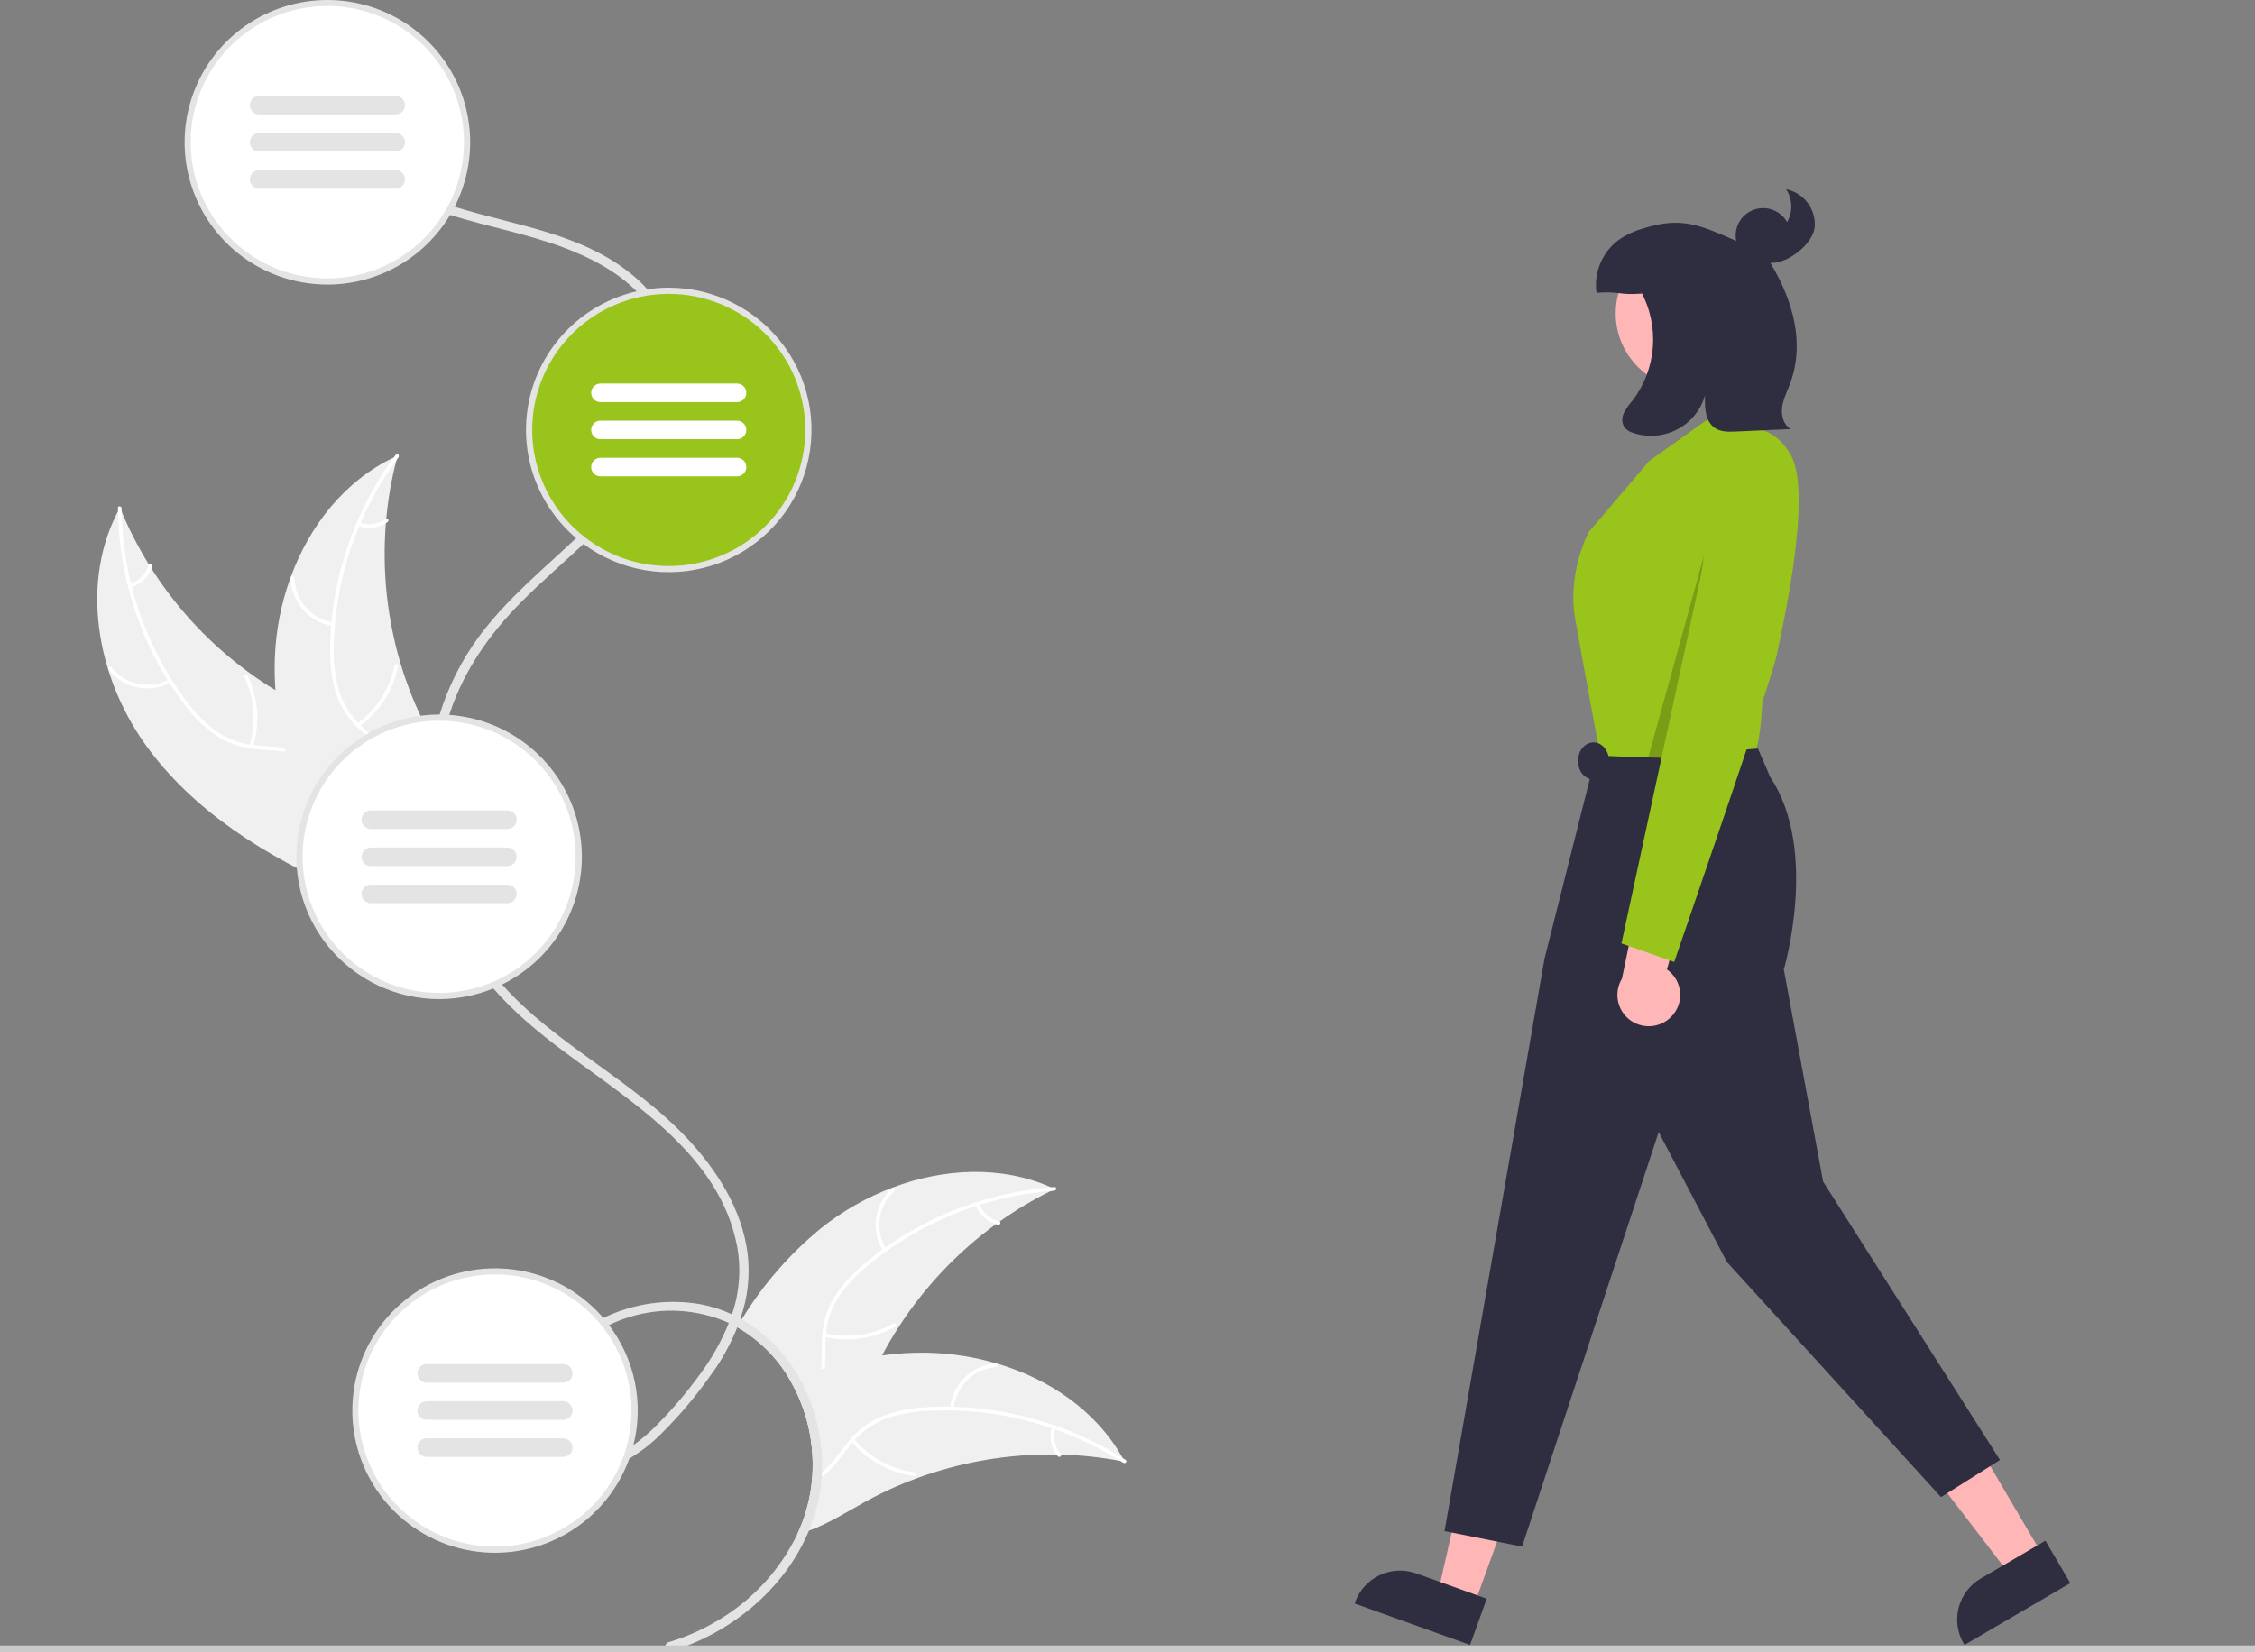 <svg width="367" height="269" viewBox="0 0 367 269" fill="none" xmlns="http://www.w3.org/2000/svg">
<rect x="0" y="0" width="367" height="269" fill="#808080" stroke="none"/>
<g clip-path="url(#clip0_1544_81564)">
<path d="M171.672 193.563C171.455 193.669 171.243 193.769 171.025 193.88C168.121 195.311 165.338 196.973 162.703 198.85C162.496 198.991 162.289 199.142 162.087 199.288C155.791 203.873 150.404 209.583 146.198 216.127C145.249 217.598 144.37 219.114 143.552 220.66C142.926 221.858 142.337 223.077 141.784 224.315C139.709 229.014 137.86 234.376 133.775 237.257C133.336 237.571 132.873 237.851 132.391 238.093C132.35 238.113 132.305 238.133 132.265 238.153C132.241 235.516 131.838 232.896 131.068 230.373C130.941 229.95 130.8 229.527 130.649 229.114C130.578 228.918 130.507 228.721 130.426 228.53C129.924 227.205 129.311 225.925 128.593 224.703C126.548 221.106 123.572 218.122 119.977 216.062C118.941 218.624 117.621 221.063 116.043 223.333C117.235 220.836 118.528 218.399 119.947 216.042C119.981 215.977 120.02 215.915 120.063 215.856C120.275 215.493 120.497 215.135 120.72 214.778C124.146 209.161 128.494 204.158 133.583 199.978C137.106 197.159 141.053 194.912 145.279 193.321C153.663 190.164 162.97 189.711 171.061 193.286C171.268 193.377 171.47 193.467 171.672 193.563Z" fill="#F0F0F0"/>
<path d="M171.586 193.835C171.399 193.85 171.212 193.865 171.025 193.88C167.089 194.208 163.202 194.97 159.435 196.151C159.248 196.212 159.056 196.272 158.864 196.332C153.647 198.019 148.724 200.501 144.268 203.689C144.223 203.72 144.172 203.755 144.127 203.79C143.092 204.54 142.083 205.329 141.102 206.157C139.218 207.672 137.587 209.475 136.269 211.5C135.23 213.195 134.603 215.109 134.436 217.089C134.415 217.286 134.4 217.487 134.385 217.683C134.38 217.844 134.37 218.001 134.365 218.162C134.32 219.672 134.39 221.208 134.244 222.714C134.185 223.4 134.063 224.079 133.88 224.743C133.516 226.027 132.819 227.192 131.86 228.122C131.487 228.489 131.082 228.821 130.648 229.114C130.577 228.918 130.506 228.721 130.426 228.53C130.854 228.233 131.254 227.896 131.618 227.523C132.294 226.832 132.812 226.004 133.138 225.096C133.383 224.387 133.546 223.652 133.622 222.905C133.794 221.425 133.724 219.904 133.759 218.429C133.769 218.046 133.789 217.668 133.819 217.296C133.944 215.388 134.476 213.528 135.38 211.842C136.59 209.758 138.148 207.895 139.986 206.333C141.138 205.306 142.341 204.338 143.592 203.433C143.753 203.312 143.915 203.191 144.082 203.08C152.038 197.475 161.353 194.094 171.06 193.286C171.247 193.266 171.429 193.256 171.616 193.241C172 193.21 171.969 193.81 171.586 193.835Z" fill="white"/>
<path d="M143.737 203.675C142.722 202.07 142.312 200.158 142.58 198.28C142.848 196.401 143.777 194.679 145.201 193.421C145.49 193.167 145.899 193.603 145.61 193.857C144.281 195.026 143.416 196.631 143.17 198.38C142.924 200.13 143.313 201.91 144.268 203.398C144.475 203.722 143.943 203.997 143.737 203.675Z" fill="white"/>
<path d="M134.253 217.048C138.039 217.938 142.022 217.372 145.408 215.464C145.743 215.274 146.02 215.803 145.685 215.992C142.158 217.972 138.012 218.552 134.074 217.617C133.699 217.528 133.88 216.959 134.253 217.048Z" fill="white"/>
<path d="M159.366 195.978C159.629 196.681 160.063 197.307 160.629 197.801C161.194 198.295 161.874 198.641 162.608 198.808C162.984 198.893 162.803 199.461 162.429 199.377C161.62 199.189 160.869 198.806 160.243 198.262C159.616 197.717 159.133 197.028 158.835 196.255C158.801 196.184 158.795 196.104 158.819 196.029C158.842 195.954 158.893 195.891 158.962 195.852C159.032 195.816 159.114 195.809 159.19 195.833C159.265 195.856 159.329 195.909 159.366 195.978Z" fill="white"/>
<path d="M183.051 237.972C182.819 237.926 182.586 237.881 182.354 237.846L182.349 237.841H182.339C179.159 237.233 175.935 236.888 172.698 236.808H172.693C172.44 236.798 172.193 236.788 171.946 236.788H171.94C164.146 236.668 156.397 237.993 149.088 240.696C149.078 240.701 149.073 240.701 149.063 240.706C146.152 241.782 143.329 243.08 140.619 244.588C137.725 246.195 134.745 248.083 131.654 249.181C131.035 249.407 130.403 249.595 129.76 249.745C129.912 249.423 130.058 249.095 130.195 248.768C131.202 246.366 131.851 243.83 132.119 241.24C132.144 241.023 132.164 240.807 132.18 240.585C132.245 239.779 132.275 238.964 132.265 238.153C132.242 235.516 131.839 232.896 131.068 230.373C130.942 229.95 130.801 229.527 130.649 229.114C130.579 228.918 130.508 228.721 130.427 228.53C129.925 227.205 129.312 225.925 128.594 224.703C129.053 224.517 129.518 224.335 129.983 224.164C131.185 223.711 132.402 223.293 133.624 222.905H133.629C133.831 222.84 134.038 222.774 134.245 222.714C137.287 221.779 140.4 221.092 143.553 220.659C145.28 220.427 147.018 220.282 148.76 220.226C153.262 220.092 157.758 220.664 162.082 221.923C162.092 221.928 162.102 221.928 162.113 221.933C170.718 224.441 178.42 229.668 182.728 237.383C182.839 237.579 182.945 237.77 183.051 237.972Z" fill="#F0F0F0"/>
<path d="M182.817 238.138C182.66 238.037 182.509 237.941 182.352 237.846L182.347 237.841C179.005 235.738 175.44 234.012 171.716 232.694C171.53 232.624 171.338 232.558 171.151 232.498C165.962 230.708 160.525 229.733 155.036 229.607C154.975 229.602 154.919 229.602 154.864 229.602C153.586 229.577 152.31 229.602 151.036 229.678C148.618 229.757 146.228 230.217 143.955 231.043C142.102 231.773 140.445 232.925 139.117 234.406C138.975 234.552 138.844 234.698 138.718 234.85C138.612 234.975 138.511 235.096 138.41 235.222C137.031 236.929 135.819 238.838 134.047 240.182C133.94 240.263 133.834 240.338 133.728 240.404C133.229 240.749 132.687 241.03 132.117 241.24C132.143 241.023 132.163 240.807 132.178 240.585C132.55 240.431 132.907 240.242 133.243 240.021C133.425 239.9 133.602 239.774 133.774 239.638C135.375 238.4 136.516 236.642 137.763 235.066C137.991 234.779 138.218 234.507 138.46 234.24C139.715 232.769 141.277 231.589 143.036 230.781C145.259 229.843 147.626 229.291 150.036 229.149C151.574 229.019 153.118 228.967 154.662 228.993C154.864 228.993 155.066 228.998 155.268 229.008C160.839 229.178 166.35 230.199 171.61 232.035C175.508 233.389 179.237 235.184 182.726 237.382C182.888 237.478 183.044 237.579 183.201 237.679C183.524 237.891 183.14 238.344 182.817 238.138Z" fill="white"/>
<path d="M154.642 229.277C154.8 227.387 155.627 225.614 156.975 224.275C158.323 222.936 160.105 222.119 162.002 221.969C162.386 221.94 162.449 222.533 162.065 222.562C160.298 222.699 158.639 223.46 157.386 224.709C156.133 225.959 155.369 227.613 155.232 229.375C155.202 229.757 154.612 229.658 154.642 229.277V229.277Z" fill="white"/>
<path d="M138.995 234.263C141.481 237.246 145.003 239.185 148.859 239.694C149.241 239.745 149.143 240.333 148.761 240.283C144.749 239.746 141.088 237.72 138.509 234.61C138.263 234.314 138.751 233.968 138.995 234.263Z" fill="white"/>
<path d="M171.764 232.513C171.55 233.232 171.519 233.992 171.672 234.726C171.826 235.46 172.16 236.145 172.644 236.718C172.894 237.012 172.406 237.357 172.158 237.066C171.626 236.43 171.258 235.673 171.086 234.863C170.915 234.052 170.945 233.212 171.174 232.416C171.189 232.339 171.234 232.27 171.297 232.225C171.361 232.179 171.44 232.16 171.518 232.17C171.596 232.183 171.666 232.227 171.712 232.291C171.758 232.355 171.777 232.435 171.764 232.513Z" fill="white"/>
<path d="M23.488 120.962C15.68 109.887 12.951 94.488 19.527 82.644C25.086 96.283 35.304 107.521 48.373 114.37C53.423 116.993 59.313 119.387 61.553 124.607C62.946 127.855 62.572 131.641 61.307 134.941C60.042 138.241 57.956 141.154 55.893 144.026L55.767 144.898C43.356 139.409 31.295 132.037 23.488 120.962Z" fill="#F0F0F0"/>
<path d="M19.79 82.747C19.877 93.952 23.503 104.845 30.152 113.878C31.548 115.848 33.248 117.586 35.188 119.028C37.123 120.373 39.383 121.176 41.735 121.354C43.924 121.564 46.188 121.526 48.287 122.264C49.357 122.657 50.33 123.271 51.145 124.066C51.959 124.861 52.596 125.818 53.013 126.876C54.122 129.483 54.225 132.333 54.228 135.123C54.232 138.22 54.186 141.438 55.582 144.288C55.751 144.633 55.203 144.875 55.035 144.53C52.607 139.571 54.402 133.886 53.01 128.702C52.36 126.283 50.976 124.045 48.594 123.023C46.512 122.13 44.178 122.167 41.96 121.974C39.663 121.833 37.436 121.134 35.473 119.938C33.466 118.598 31.702 116.928 30.257 114.999C26.934 110.707 24.309 105.922 22.477 100.817C20.354 95.002 19.244 88.868 19.195 82.681C19.192 82.298 19.787 82.367 19.79 82.747H19.79Z" fill="white"/>
<path d="M27.838 111.095C26.166 112.002 24.226 112.286 22.364 111.898C20.501 111.51 18.838 110.474 17.67 108.976C17.435 108.672 17.898 108.294 18.133 108.598C19.218 109.995 20.767 110.96 22.503 111.318C24.238 111.675 26.044 111.403 27.595 110.55C27.933 110.365 28.173 110.911 27.838 111.095Z" fill="white"/>
<path d="M40.607 121.393C41.743 117.684 41.434 113.684 39.742 110.191C39.575 109.846 40.122 109.604 40.289 109.95C42.043 113.587 42.355 117.75 41.166 121.608C41.052 121.976 40.494 121.759 40.607 121.393Z" fill="white"/>
<path d="M21.142 95.049C21.862 94.833 22.517 94.441 23.048 93.91C23.579 93.379 23.969 92.725 24.184 92.006C24.293 91.637 24.85 91.854 24.742 92.221C24.501 93.014 24.069 93.736 23.484 94.324C22.899 94.912 22.178 95.348 21.385 95.594C21.312 95.624 21.231 95.625 21.157 95.597C21.084 95.568 21.024 95.513 20.99 95.443C20.958 95.37 20.956 95.288 20.985 95.215C21.014 95.141 21.07 95.082 21.142 95.049Z" fill="white"/>
<path d="M64.705 74.194C64.644 74.426 64.582 74.658 64.524 74.894C63.714 78.021 63.16 81.208 62.868 84.424C62.842 84.673 62.819 84.925 62.799 85.173C62.178 92.929 63.007 100.733 65.242 108.187C66.135 111.153 67.252 114.046 68.585 116.843C70.426 120.704 72.73 124.746 73.17 128.867C73.221 129.296 73.245 129.729 73.243 130.161L56.842 144.984C56.788 144.999 56.737 145.018 56.683 145.033L56.055 145.655C55.976 145.516 55.897 145.369 55.819 145.23C55.772 145.149 55.73 145.065 55.684 144.984C55.654 144.93 55.625 144.875 55.595 144.827C55.585 144.808 55.576 144.79 55.569 144.776C55.539 144.728 55.517 144.68 55.49 144.636C55.048 143.82 54.61 142.998 54.178 142.173C54.174 142.169 54.174 142.169 54.175 142.162C50.895 135.863 48.114 129.235 46.43 122.397C46.38 122.191 46.325 121.982 46.282 121.769C45.541 118.683 45.053 115.541 44.825 112.375C44.705 110.642 44.674 108.903 44.731 107.166C44.886 102.678 45.749 98.243 47.286 94.022C50.353 85.609 56.085 78.268 64.091 74.477C64.296 74.381 64.497 74.287 64.705 74.194Z" fill="#F0F0F0"/>
<path d="M64.855 74.435C58.159 83.434 54.476 94.307 54.331 105.511C54.256 107.923 54.564 110.331 55.241 112.647C55.975 114.882 57.295 116.88 59.065 118.434C60.686 119.916 62.516 121.245 63.747 123.094C64.364 124.05 64.77 125.125 64.941 126.249C65.111 127.372 65.041 128.519 64.736 129.614C64.046 132.361 62.408 134.698 60.726 136.928C58.858 139.403 56.879 141.945 56.273 145.058C56.199 145.435 55.616 145.3 55.69 144.923C56.745 139.507 61.611 136.045 63.63 131.07C64.572 128.748 64.819 126.13 63.534 123.885C62.411 121.922 60.525 120.55 58.87 119.064C57.121 117.573 55.765 115.678 54.92 113.544C54.127 111.27 53.727 108.878 53.738 106.47C53.676 101.049 54.47 95.651 56.089 90.475C57.905 84.558 60.723 78.995 64.42 74.025C64.649 73.717 65.083 74.129 64.855 74.435H64.855Z" fill="white"/>
<path d="M54.167 101.901C52.285 101.621 50.564 100.684 49.311 99.256C48.059 97.828 47.356 96.002 47.328 94.105C47.328 94.028 47.357 93.954 47.411 93.897C47.465 93.842 47.538 93.808 47.615 93.805C47.693 93.802 47.769 93.829 47.827 93.881C47.885 93.932 47.92 94.004 47.926 94.081C47.949 95.848 48.603 97.548 49.773 98.876C50.942 100.203 52.549 101.07 54.303 101.32C54.684 101.375 54.546 101.955 54.167 101.901V101.901Z" fill="white"/>
<path d="M58.144 117.791C61.29 115.51 63.459 112.131 64.217 108.327C64.292 107.95 64.875 108.086 64.8 108.463C64.003 112.419 61.739 115.931 58.46 118.297C58.147 118.522 57.833 118.015 58.144 117.791H58.144Z" fill="white"/>
<path d="M58.51 85.072C59.215 85.331 59.974 85.412 60.719 85.306C61.464 85.201 62.17 84.913 62.776 84.468C63.085 84.239 63.4 84.747 63.092 84.974C62.421 85.463 61.64 85.78 60.818 85.898C59.995 86.016 59.156 85.932 58.374 85.653C58.298 85.632 58.233 85.584 58.191 85.518C58.15 85.451 58.135 85.371 58.151 85.294C58.169 85.218 58.217 85.151 58.284 85.109C58.351 85.067 58.432 85.054 58.51 85.072Z" fill="white"/>
<path d="M133.777 237.257C133.63 234.13 132.984 231.046 131.862 228.122C131.787 227.921 131.706 227.724 131.62 227.523C131.15 226.368 130.604 225.246 129.984 224.164C127.799 220.262 124.599 217.02 120.721 214.778C120.646 214.738 120.575 214.697 120.504 214.657C121.697 211.274 122.098 207.664 121.676 204.103C120.777 196.967 116.777 190.617 111.949 185.436C102.995 175.818 90.405 170.072 81.718 160.273C81.607 160.147 81.491 160.016 81.38 159.885C81.264 159.754 81.153 159.618 81.036 159.482C79.885 158.127 78.826 156.697 77.865 155.202C76.225 152.631 74.862 149.895 73.799 147.039C73.431 146.047 73.092 145.035 72.794 144.018C72.496 143.021 72.234 142.014 72.007 140.997C71.784 139.994 71.594 138.987 71.436 137.975C71.279 136.973 71.156 135.966 71.067 134.954C70.976 133.947 70.917 132.94 70.89 131.932C70.757 127.008 71.405 122.093 72.809 117.37C72.855 117.203 72.905 117.042 72.961 116.876C73.011 116.71 73.062 116.544 73.117 116.378C73.163 116.232 73.208 116.091 73.259 115.945C75.597 108.975 79.764 103.109 84.92 97.922C88.142 94.679 91.622 91.683 94.965 88.556C95.086 88.445 95.207 88.329 95.329 88.213C95.455 88.098 95.586 87.977 95.713 87.856C97.83 85.879 99.837 83.786 101.722 81.587C102.813 80.299 103.83 78.951 104.768 77.548C105.429 76.571 106.045 75.559 106.611 74.527C107.157 73.54 107.653 72.533 108.101 71.505C108.53 70.519 108.914 69.506 109.242 68.484C109.562 67.492 109.827 66.484 110.035 65.463C110.242 64.465 110.389 63.456 110.474 62.441C110.479 62.432 110.48 62.422 110.48 62.411C110.944 57.229 109.384 52.068 106.126 48.004C106.005 47.848 105.879 47.697 105.747 47.546C105.621 47.39 105.49 47.239 105.353 47.093C104.683 46.336 103.957 45.629 103.182 44.978C94.894 37.978 84.041 36.795 73.996 33.663C73.835 33.613 73.678 33.562 73.516 33.512C73.35 33.457 73.183 33.406 73.017 33.351C70.428 32.53 67.916 31.489 65.507 30.239C65.476 30.224 65.451 30.209 65.421 30.194C64.059 29.468 62.758 28.633 61.532 27.696C60.346 26.793 59.247 25.782 58.249 24.674C57.992 24.392 57.745 24.105 57.507 23.813C56.947 23.134 56.017 23.954 56.315 24.674C56.344 24.751 56.385 24.823 56.437 24.886C57.258 25.892 58.158 26.832 59.128 27.696C60.398 28.83 61.773 29.842 63.234 30.717C66.08 32.383 69.11 33.713 72.264 34.68C72.431 34.736 72.597 34.786 72.764 34.841C72.926 34.892 73.087 34.942 73.254 34.992C79.34 36.881 85.784 38.084 91.551 40.229C95.915 41.851 100.308 44.097 103.616 47.425C103.752 47.566 103.889 47.707 104.02 47.848C104.157 47.989 104.288 48.135 104.419 48.281C105.22 49.184 105.934 50.16 106.55 51.197C108.511 54.602 109.342 58.538 108.924 62.441C108.835 63.457 108.683 64.466 108.469 65.463C108.25 66.485 107.97 67.494 107.631 68.484C107.328 69.396 106.975 70.287 106.586 71.163C106.535 71.279 106.48 71.395 106.429 71.505C105.949 72.548 105.424 73.555 104.854 74.527C104.247 75.569 103.596 76.571 102.899 77.548C100.409 80.928 97.6 84.063 94.511 86.909C94.384 87.03 94.258 87.151 94.132 87.267C94.01 87.383 93.889 87.493 93.773 87.609C88.284 92.766 82.395 97.615 77.935 103.648C75.115 107.49 72.956 111.773 71.547 116.322C71.496 116.488 71.441 116.655 71.395 116.826C71.34 116.992 71.289 117.158 71.244 117.329C69.881 122.074 69.256 126.999 69.39 131.932C69.416 132.94 69.471 133.947 69.562 134.954C69.648 135.966 69.766 136.973 69.916 137.975C69.986 138.474 70.067 138.967 70.158 139.461C70.249 139.974 70.35 140.488 70.466 140.997C70.678 142.014 70.931 143.021 71.214 144.018C71.501 145.035 71.83 146.042 72.188 147.039C73.423 150.501 75.086 153.796 77.138 156.849C77.905 157.982 78.723 159.064 79.592 160.107C79.708 160.243 79.824 160.384 79.941 160.52C80.052 160.655 80.168 160.786 80.284 160.917C83.728 164.875 87.834 168.239 92.056 171.386C103.187 179.68 117.227 188.205 119.984 203.005C120.636 206.671 120.34 210.442 119.126 213.962C117.516 213.219 115.822 212.672 114.08 212.336C108.683 211.383 103.122 212.162 98.197 214.561C98.046 214.637 97.894 214.712 97.743 214.788C97.586 214.874 97.43 214.954 97.278 215.04C94.197 216.651 91.626 219.085 89.854 222.069C89.315 223.028 88.88 224.041 88.556 225.091C88.256 226.075 88.056 227.088 87.96 228.112C87.915 228.58 87.889 229.064 87.885 229.552C87.879 230.081 87.906 230.609 87.965 231.134C88.079 232.172 88.339 233.189 88.738 234.155C89.148 235.166 89.752 236.088 90.516 236.869C90.622 236.975 90.728 237.081 90.839 237.176C91.924 238.106 93.222 238.754 94.619 239.062C96.015 239.371 97.467 239.33 98.844 238.944C99.608 238.747 100.353 238.482 101.071 238.153C101.303 238.052 101.53 237.942 101.753 237.821C101.975 237.71 102.197 237.589 102.419 237.463C104.372 236.298 106.167 234.887 107.757 233.264C110.427 230.601 112.879 227.73 115.09 224.678C115.413 224.235 115.732 223.787 116.045 223.333C117.623 221.063 118.943 218.624 119.979 216.062C123.574 218.122 126.549 221.106 128.595 224.703C129.313 225.925 129.926 227.205 130.428 228.53C130.509 228.721 130.58 228.918 130.65 229.114C130.802 229.527 130.943 229.95 131.069 230.373C131.84 232.896 132.243 235.516 132.266 238.153C132.276 238.964 132.246 239.78 132.18 240.585C132.165 240.807 132.145 241.023 132.12 241.24C131.852 243.83 131.203 246.366 130.196 248.768C130.059 249.095 129.913 249.423 129.761 249.745C127.075 255.346 122.842 260.068 117.56 263.356C114.841 265.079 111.898 266.421 108.813 267.344C107.884 267.626 108.277 269.087 109.217 268.805C119.019 265.854 127.757 258.603 131.655 249.181C132.784 246.466 133.479 243.591 133.716 240.661C133.721 240.575 133.731 240.49 133.731 240.404C133.751 240.147 133.766 239.895 133.776 239.639C133.812 238.848 133.807 238.052 133.777 237.257ZM114.141 223.419C111.98 226.439 109.58 229.281 106.965 231.919C105.775 233.142 104.481 234.26 103.096 235.258C102.889 235.404 102.677 235.545 102.465 235.686C102.253 235.822 102.035 235.953 101.818 236.078C100.614 236.804 99.296 237.321 97.919 237.609C96.149 237.968 94.308 237.644 92.768 236.703C91.764 236.08 90.947 235.2 90.4 234.155C90.349 234.069 90.304 233.979 90.263 233.888C89.858 233.017 89.594 232.087 89.481 231.134C89.353 230.13 89.355 229.115 89.485 228.112C89.589 227.269 89.766 226.437 90.016 225.625C90.071 225.443 90.132 225.267 90.192 225.091C90.57 224.027 91.075 223.012 91.697 222.069C93.362 219.612 95.601 217.595 98.223 216.193C98.374 216.107 98.525 216.027 98.682 215.946C98.828 215.866 98.975 215.79 99.126 215.72C100.241 215.169 101.4 214.714 102.591 214.36C107.882 212.761 113.573 213.118 118.62 215.367C117.469 218.226 115.964 220.931 114.141 223.419V223.419Z" fill="#E4E4E4"/>
<path d="M53.289 45.824C65.84 45.824 76.015 35.678 76.015 23.163C76.015 10.649 65.84 0.503 53.289 0.503C40.737 0.503 30.562 10.649 30.562 23.163C30.562 35.678 40.737 45.824 53.289 45.824Z" fill="white"/>
<path d="M53.288 2.17631e-06C49.222 -0.002 45.227 1.061 41.701 3.081C38.176 5.102 35.244 8.009 33.199 11.514C31.154 15.018 30.067 18.996 30.047 23.05C30.027 27.105 31.075 31.093 33.086 34.617C35.096 38.141 37.999 41.077 41.504 43.132C45.01 45.187 48.995 46.288 53.061 46.326C57.127 46.364 61.131 45.337 64.675 43.349C68.218 41.36 71.176 38.478 73.252 34.992C73.514 34.559 73.762 34.116 73.994 33.663C75.796 30.132 76.659 26.199 76.501 22.24C76.343 18.281 75.169 14.429 73.092 11.052C71.015 7.675 68.103 4.885 64.636 2.95C61.169 1.015 57.262 -0 53.288 2.17631e-06ZM53.288 45.32C48.435 45.324 43.714 43.745 39.845 40.824C35.976 37.902 33.172 33.799 31.86 29.14C30.548 24.482 30.801 19.523 32.579 15.021C34.357 10.518 37.564 6.72 41.71 4.204C45.856 1.688 50.713 0.594 55.541 1.088C60.368 1.582 64.901 3.637 68.448 6.939C71.996 10.242 74.362 14.611 75.186 19.379C76.011 24.148 75.248 29.055 73.015 33.351C72.782 33.804 72.53 34.247 72.262 34.68C70.28 37.928 67.494 40.612 64.171 42.475C60.848 44.339 57.101 45.318 53.288 45.32Z" fill="#E4E4E4"/>
<path d="M42.178 18.632L64.399 18.632C65.236 18.632 65.914 17.956 65.914 17.121C65.914 16.287 65.236 15.611 64.399 15.611L42.178 15.611C41.341 15.611 40.663 16.287 40.663 17.121C40.663 17.956 41.341 18.632 42.178 18.632Z" fill="#E4E4E4"/>
<path d="M42.178 24.674L64.399 24.674C65.236 24.674 65.914 23.998 65.914 23.164C65.914 22.329 65.236 21.653 64.399 21.653L42.178 21.653C41.341 21.653 40.663 22.329 40.663 23.164C40.663 23.998 41.341 24.674 42.178 24.674Z" fill="#E4E4E4"/>
<path d="M42.178 30.717L64.399 30.717C65.236 30.717 65.914 30.041 65.914 29.206C65.914 28.372 65.236 27.696 64.399 27.696L42.178 27.696C41.341 27.696 40.663 28.372 40.663 29.206C40.663 30.041 41.341 30.717 42.178 30.717Z" fill="#E4E4E4"/>
<path d="M71.469 162.146C84.02 162.146 94.195 152.001 94.195 139.486C94.195 126.971 84.02 116.826 71.469 116.826C58.917 116.826 48.742 126.971 48.742 139.486C48.742 152.001 58.917 162.146 71.469 162.146Z" fill="white"/>
<path d="M73.114 116.377C72.594 116.342 72.074 116.322 71.543 116.322H71.468C68.036 116.322 64.647 117.08 61.544 118.541C58.441 120.002 55.701 122.131 53.522 124.774C51.342 127.417 49.777 130.509 48.938 133.827C48.1 137.145 48.009 140.607 48.673 143.964C49.336 147.321 50.737 150.49 52.775 153.243C54.813 155.996 57.438 158.264 60.46 159.885C63.482 161.506 66.827 162.439 70.254 162.618C73.681 162.796 77.105 162.215 80.281 160.917C80.765 160.716 81.245 160.499 81.715 160.273C86.297 158.027 90.01 154.339 92.279 149.778C94.548 145.217 95.247 140.038 94.268 135.042C93.289 130.045 90.686 125.51 86.863 122.136C83.039 118.762 78.207 116.738 73.114 116.377ZM71.468 161.642C65.594 161.642 59.959 159.323 55.795 155.192C51.631 151.062 49.277 145.455 49.247 139.598C49.217 133.742 51.514 128.112 55.635 123.939C59.756 119.766 65.367 117.389 71.24 117.329H71.468C71.917 117.329 72.362 117.344 72.806 117.369C77.723 117.665 82.403 119.582 86.109 122.818C89.815 126.054 92.337 130.427 93.279 135.248C94.221 140.07 93.529 145.067 91.312 149.453C89.096 153.84 85.48 157.368 81.033 159.482C80.558 159.709 80.078 159.915 79.588 160.106C77.003 161.124 74.248 161.645 71.468 161.642V161.642Z" fill="#E4E4E4"/>
<path d="M60.357 134.954H82.579C83.415 134.954 84.094 134.277 84.094 133.443C84.094 132.609 83.415 131.932 82.579 131.932H60.357C59.521 131.932 58.842 132.609 58.842 133.443C58.842 134.277 59.521 134.954 60.357 134.954Z" fill="#E4E4E4"/>
<path d="M60.357 140.996H82.579C83.415 140.996 84.094 140.32 84.094 139.486C84.094 138.651 83.415 137.975 82.579 137.975H60.357C59.521 137.975 58.842 138.651 58.842 139.486C58.842 140.32 59.521 140.996 60.357 140.996Z" fill="#E4E4E4"/>
<path d="M60.357 147.039H82.579C83.415 147.039 84.094 146.363 84.094 145.528C84.094 144.694 83.415 144.018 82.579 144.018H60.357C59.521 144.018 58.842 144.694 58.842 145.528C58.842 146.363 59.521 147.039 60.357 147.039Z" fill="#E4E4E4"/>
<path d="M80.558 252.283C93.11 252.283 103.285 242.138 103.285 229.623C103.285 217.108 93.11 206.963 80.558 206.963C68.007 206.963 57.832 217.108 57.832 229.623C57.832 242.138 68.007 252.283 80.558 252.283Z" fill="white"/>
<path d="M99.124 215.719C98.826 215.322 98.518 214.939 98.195 214.561C94.872 210.696 90.364 208.03 85.369 206.977C80.374 205.923 75.17 206.54 70.562 208.733C65.954 210.925 62.199 214.571 59.878 219.105C57.557 223.639 56.8 228.81 57.723 233.817C58.646 238.824 61.198 243.388 64.984 246.803C68.771 250.218 73.581 252.294 78.669 252.709C83.758 253.124 88.842 251.856 93.135 249.1C97.428 246.344 100.69 242.254 102.417 237.463C102.681 236.74 102.907 236.004 103.094 235.257C103.936 231.912 104.016 228.421 103.329 225.04C102.642 221.659 101.205 218.475 99.124 215.719ZM80.559 251.779C76.842 251.781 73.183 250.853 69.918 249.08C66.653 247.307 63.886 244.746 61.871 241.63C59.856 238.515 58.658 234.945 58.385 231.248C58.112 227.551 58.774 223.845 60.31 220.469C61.846 217.093 64.207 214.155 67.177 211.925C70.147 209.695 73.63 208.243 77.308 207.703C80.986 207.162 84.742 207.551 88.23 208.833C91.719 210.115 94.829 212.249 97.276 215.04C97.604 215.412 97.917 215.795 98.22 216.193C100.361 218.984 101.803 222.244 102.429 225.702C103.054 229.16 102.844 232.717 101.816 236.078C101.603 236.782 101.354 237.475 101.069 238.153C99.376 242.186 96.527 245.631 92.878 248.055C89.23 250.479 84.944 251.775 80.559 251.779Z" fill="#E4E4E4"/>
<path d="M69.447 225.091H91.668C92.505 225.091 93.184 224.414 93.184 223.58C93.184 222.746 92.505 222.069 91.668 222.069H69.447C68.611 222.069 67.932 222.746 67.932 223.58C67.932 224.414 68.611 225.091 69.447 225.091Z" fill="#E4E4E4"/>
<path d="M69.447 231.134H91.668C92.505 231.134 93.184 230.457 93.184 229.623C93.184 228.789 92.505 228.112 91.668 228.112H69.447C68.611 228.112 67.932 228.789 67.932 229.623C67.932 230.457 68.611 231.134 69.447 231.134Z" fill="#E4E4E4"/>
<path d="M69.447 237.176H91.668C92.505 237.176 93.184 236.5 93.184 235.665C93.184 234.831 92.505 234.155 91.668 234.155H69.447C68.611 234.155 67.932 234.831 67.932 235.665C67.932 236.5 68.611 237.176 69.447 237.176Z" fill="#E4E4E4"/>
<path d="M108.84 92.655C121.391 92.655 131.566 82.51 131.566 69.995C131.566 57.48 121.391 47.334 108.84 47.334C96.288 47.334 86.113 57.48 86.113 69.995C86.113 82.51 96.288 92.655 108.84 92.655Z" fill="#99C41C"/>
<path d="M108.841 46.831C107.672 46.831 106.506 46.919 105.351 47.093C104.76 47.178 104.184 47.289 103.614 47.425C99.421 48.389 95.579 50.495 92.517 53.509C89.455 56.523 87.293 60.325 86.272 64.493C85.252 68.66 85.412 73.029 86.736 77.111C88.06 81.192 90.496 84.827 93.771 87.609C94.16 87.936 94.553 88.254 94.963 88.556C97.911 90.748 101.339 92.21 104.965 92.823C108.591 93.436 112.311 93.181 115.819 92.08C119.327 90.979 122.523 89.063 125.143 86.49C127.763 83.917 129.734 80.76 130.891 77.28C132.049 73.799 132.361 70.094 131.802 66.47C131.243 62.846 129.829 59.405 127.676 56.432C125.523 53.459 122.693 51.039 119.418 49.37C116.144 47.7 112.518 46.83 108.841 46.831ZM108.841 92.151C104.116 92.156 99.514 90.651 95.71 87.856C95.296 87.554 94.897 87.242 94.508 86.909C91.317 84.225 88.95 80.699 87.677 76.735C86.404 72.771 86.278 68.529 87.312 64.497C88.347 60.464 90.5 56.804 93.525 53.936C96.551 51.068 100.325 49.108 104.417 48.281C104.982 48.166 105.548 48.075 106.124 48.004C107.025 47.893 107.932 47.838 108.841 47.838C114.734 47.838 120.386 50.172 124.553 54.328C128.721 58.483 131.062 64.118 131.062 69.995C131.062 75.871 128.721 81.507 124.553 85.662C120.386 89.817 114.734 92.151 108.841 92.151V92.151Z" fill="#E4E4E4"/>
<path d="M97.728 65.463H119.95C120.787 65.463 121.465 64.786 121.465 63.952C121.465 63.118 120.787 62.441 119.95 62.441H97.728C96.892 62.441 96.213 63.118 96.213 63.952C96.213 64.786 96.892 65.463 97.728 65.463Z" fill="white"/>
<path d="M97.728 71.505H119.95C120.787 71.505 121.465 70.829 121.465 69.995C121.465 69.16 120.787 68.484 119.95 68.484H97.728C96.892 68.484 96.213 69.16 96.213 69.995C96.213 70.829 96.892 71.505 97.728 71.505Z" fill="white"/>
<path d="M97.728 77.548H119.95C120.787 77.548 121.465 76.872 121.465 76.037C121.465 75.203 120.787 74.527 119.95 74.527H97.728C96.892 74.527 96.213 75.203 96.213 76.037C96.213 76.872 96.892 77.548 97.728 77.548Z" fill="white"/>
<path d="M239.798 261.626L233.973 259.534L239.293 236.135L247.891 239.222L239.798 261.626Z" fill="#FFB6B6"/>
<path d="M240.475 259.73L234.42 257.555L230.491 256.145C229.531 255.8 228.512 255.647 227.493 255.695C226.473 255.742 225.473 255.99 224.55 256.423C223.627 256.856 222.798 257.466 222.111 258.218C221.424 258.971 220.893 259.851 220.547 260.808L220.461 261.045L239.248 267.787L241.965 260.264L240.475 259.73Z" fill="#2F2E41"/>
<path d="M332.544 253.356L327.203 256.478L312.582 237.422L320.466 232.814L332.544 253.356Z" fill="#FFB6B6"/>
<path d="M332.889 250.822L331.525 251.618L325.97 254.866L322.369 256.971C321.488 257.485 320.718 258.167 320.102 258.978C319.486 259.789 319.036 260.713 318.779 261.698C318.521 262.682 318.461 263.707 318.601 264.715C318.741 265.723 319.08 266.693 319.596 267.571L319.723 267.787L336.944 257.721L332.889 250.822Z" fill="#2F2E41"/>
<path d="M275.344 63.374C282.187 63.374 287.735 57.842 287.735 51.019C287.735 44.195 282.187 38.664 275.344 38.664C268.501 38.664 262.953 44.195 262.953 51.019C262.953 57.842 268.501 63.374 275.344 63.374Z" fill="#FFB6B6"/>
<path d="M280.133 67.815L277.538 68.538L268.428 75.03L258.569 86.607C258.569 86.607 255.029 93.225 256.356 100.727C257.684 108.228 260.594 123.853 260.594 123.853C260.594 123.853 284.714 123.688 285.599 122.365C286.484 121.041 286.771 115.028 286.771 115.028L290.312 75.757C290.312 75.757 286.329 69.139 284.116 69.139C282.688 69.091 281.305 68.631 280.133 67.815Z" fill="#99C41C"/>
<path d="M286.106 121.861C286.106 121.861 281.462 122.088 278.365 122.971C275.267 123.853 259.711 122.971 259.711 122.971L251.37 156.064L235.098 249.262L247.723 251.779L269.945 184.303L281.055 205.452L315.902 243.723L325.498 237.68L296.711 192.36L290.313 157.829C290.313 157.829 296.066 138.414 288.1 126.501L286.106 121.861Z" fill="#2F2E41"/>
<path opacity="0.2" d="M277.313 90.444L272.888 123.096L268.246 123.337L277.313 90.444Z" fill="black"/>
<path d="M259.341 126.897C260.736 126.897 261.867 125.544 261.867 123.875C261.867 122.207 260.736 120.854 259.341 120.854C257.947 120.854 256.816 122.207 256.816 123.875C256.816 125.544 257.947 126.897 259.341 126.897Z" fill="#2F2E41"/>
<path d="M271.957 165.559C272.484 165.037 272.889 164.406 273.144 163.711C273.399 163.016 273.499 162.273 273.435 161.536C273.372 160.798 273.147 160.083 272.776 159.442C272.405 158.8 271.898 158.248 271.29 157.823L276.233 140.516L267.289 143.329L263.967 159.333C263.319 160.398 263.085 161.664 263.31 162.89C263.535 164.116 264.204 165.217 265.189 165.985C266.173 166.752 267.407 167.133 268.654 167.054C269.902 166.976 271.077 166.444 271.957 165.559V165.559Z" fill="#FFB6B6"/>
<path d="M281.896 70.214C281.896 70.214 287.856 67.642 291.474 74.118C295.092 80.594 289.871 103.102 289.138 106.754C288.405 110.407 272.472 156.607 272.472 156.607L263.887 153.585L281.896 70.214Z" fill="#99C41C"/>
<path d="M290.681 30.797C291.207 31.586 291.502 32.506 291.531 33.453C291.56 34.4 291.323 35.337 290.847 36.157C290.326 35.231 289.491 34.521 288.491 34.154C287.492 33.788 286.394 33.789 285.396 34.157C284.397 34.526 283.564 35.237 283.045 36.164C282.526 37.091 282.355 38.172 282.565 39.213C276.546 36.588 273.606 35.221 267.348 37.212C265.926 37.623 264.581 38.262 263.367 39.106C262.067 40.09 261.054 41.403 260.433 42.907C259.812 44.412 259.604 46.054 259.832 47.666C263.637 47.374 263.402 48.089 267.207 47.796L267.031 47.393C268.555 50.173 269.239 53.334 269.003 56.494C268.767 59.653 267.62 62.678 265.699 65.202C265.14 65.822 264.661 66.51 264.276 67.249C264.087 67.622 264.001 68.038 264.025 68.455C264.049 68.872 264.183 69.276 264.413 69.625C264.785 70.035 265.268 70.329 265.803 70.471C266.972 70.864 268.209 71.017 269.44 70.92C270.67 70.823 271.867 70.478 272.96 69.907C274.053 69.335 275.018 68.549 275.798 67.596C276.578 66.642 277.155 65.541 277.496 64.358C277.408 66.327 277.508 68.677 279.18 69.727C280.142 70.329 281.357 70.299 282.491 70.249C285.475 70.116 288.458 69.984 291.441 69.852C290.317 69.201 289.884 67.749 290.017 66.459C290.15 65.169 290.733 63.977 291.21 62.77C293.856 56.07 291.85 48.974 288.128 42.803C290.967 42.928 295.04 39.775 295.344 36.957C295.45 35.541 295.035 34.135 294.177 33.001C293.319 31.867 292.076 31.084 290.681 30.797Z" fill="#2F2E41"/>
<path d="M367 267.872H0V269H367V267.872Z" fill="#CACACA"/>
</g>
<defs>
<clipPath id="clip0_1544_81564">
<rect width="367" height="269" fill="white"/>
</clipPath>
</defs>
</svg>
